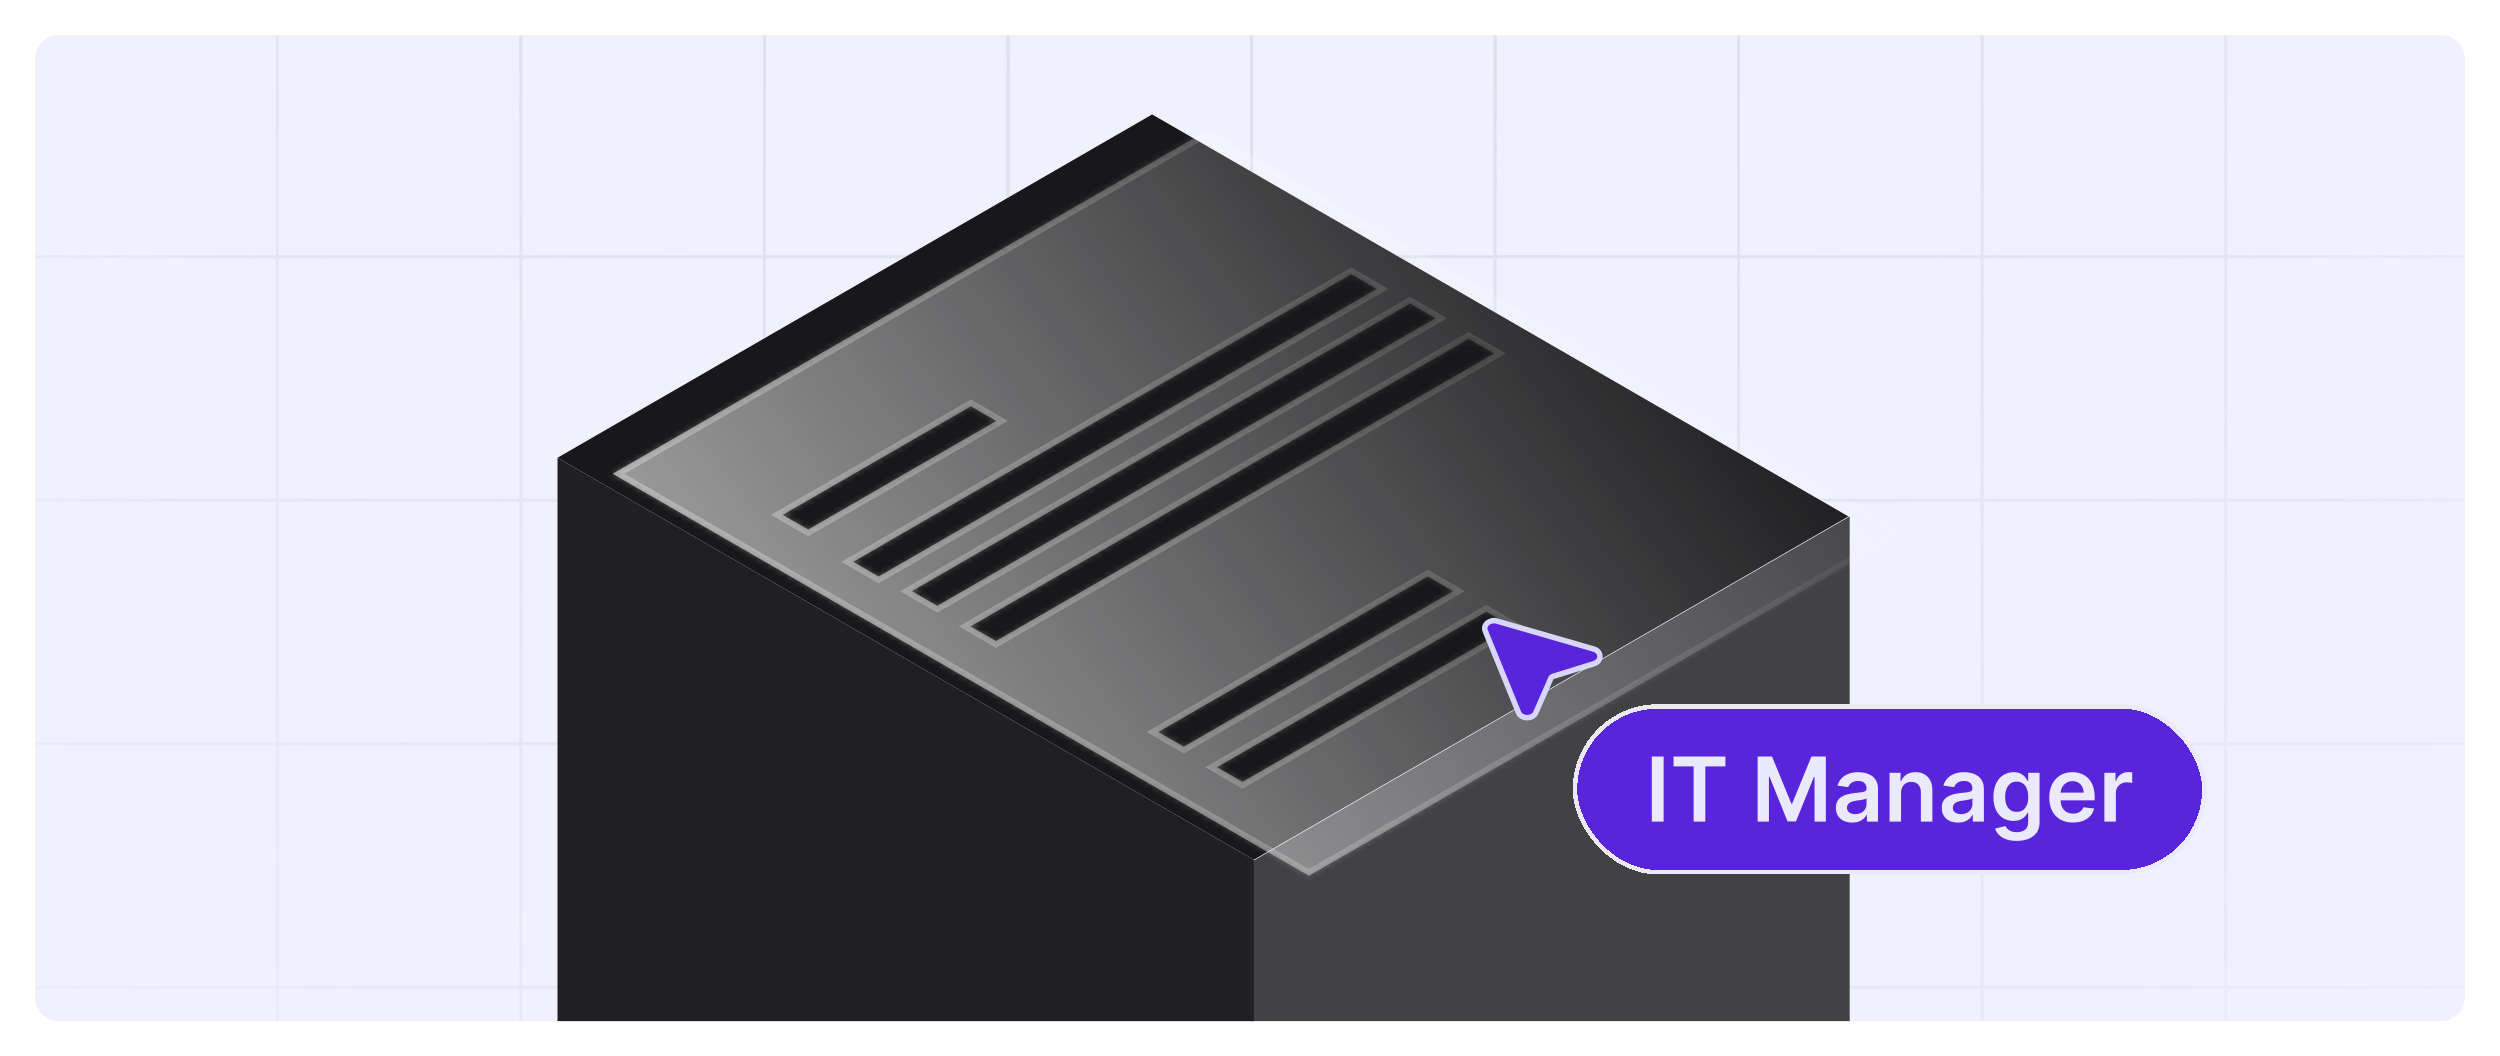 <svg width="426" height="180" viewBox="0 0 426 180" fill="none" xmlns="http://www.w3.org/2000/svg">
<g filter="url(#filter0_d_1929_40420)">
<g clip-path="url(#clip0_1929_40420)">
<path d="M6 10C6 7.791 7.791 6 10 6H416C418.209 6 420 7.791 420 10V170C420 172.209 418.209 174 416 174H10C7.791 174 6 172.209 6 170V10Z" fill="#F0F0FF"/>
<mask id="mask0_1929_40420" style="mask-type:alpha" maskUnits="userSpaceOnUse" x="-161" y="-288" width="748" height="747">
<rect width="747" height="747" transform="translate(-160.5 -288)" fill="url(#paint0_radial_1929_40420)"/>
</mask>
<g mask="url(#mask0_1929_40420)">
<g clip-path="url(#clip1_1929_40420)">
<g clip-path="url(#clip2_1929_40420)">
<line x1="5.759" y1="-288" x2="5.759" y2="459" stroke="#D0D5DD" stroke-width="0.519"/>
<line x1="47.259" y1="-288" x2="47.259" y2="459" stroke="#D0D5DD" stroke-width="0.519"/>
<line x1="88.759" y1="-288" x2="88.759" y2="459" stroke="#D0D5DD" stroke-width="0.519"/>
<line x1="130.259" y1="-288" x2="130.259" y2="459" stroke="#D0D5DD" stroke-width="0.519"/>
<line x1="171.759" y1="-288" x2="171.759" y2="459" stroke="#D0D5DD" stroke-width="0.519"/>
<line x1="213.259" y1="-288" x2="213.259" y2="459" stroke="#D0D5DD" stroke-width="0.519"/>
<line x1="254.759" y1="-288" x2="254.759" y2="459" stroke="#D0D5DD" stroke-width="0.519"/>
<line x1="296.259" y1="-288" x2="296.259" y2="459" stroke="#D0D5DD" stroke-width="0.519"/>
<line x1="337.759" y1="-288" x2="337.759" y2="459" stroke="#D0D5DD" stroke-width="0.519"/>
<line x1="379.259" y1="-288" x2="379.259" y2="459" stroke="#D0D5DD" stroke-width="0.519"/>
</g>
<g clip-path="url(#clip3_1929_40420)">
<line x1="-285" y1="43.741" x2="711" y2="43.741" stroke="#D0D5DD" stroke-width="0.519"/>
<line x1="-285" y1="85.241" x2="711" y2="85.241" stroke="#D0D5DD" stroke-width="0.519"/>
<line x1="-285" y1="126.741" x2="711" y2="126.741" stroke="#D0D5DD" stroke-width="0.519"/>
<line x1="-285" y1="168.241" x2="711" y2="168.241" stroke="#D0D5DD" stroke-width="0.519"/>
</g>
</g>
</g>
<rect width="118" height="130" transform="matrix(0.866 -0.5 2.20305e-08 1 213 147)" fill="#424245"/>
<path d="M95 78L213.645 146.5L213.645 276.5L95 208L95 78Z" fill="#1F1F24"/>
<rect width="117" height="137" transform="matrix(0.866 -0.5 0.866 0.5 95 78)" fill="#18181A"/>
<g filter="url(#filter1_bd_1929_40420)">
<mask id="path-18-inside-1_1929_40420" fill="white">
<path fill-rule="evenodd" clip-rule="evenodd" d="M196.325 10.5L95 69L213.645 137.5L314.97 79L196.325 10.5ZM124 76L156.043 57.5L160.373 60L128.33 78.5L124 76ZM188 113L233.899 86.5L238.229 89L192.33 115.5L188 113ZM243.899 92.5L198 119L202.33 121.5L248.229 95L243.899 92.5ZM136 84L220.87 35L225.201 37.5L140.33 86.5L136 84ZM230.87 40L146 89L150.33 91.5L235.201 42.5L230.87 40ZM156 95L240.87 46L245.201 48.5L160.33 97.5L156 95Z"/>
</mask>
<path fill-rule="evenodd" clip-rule="evenodd" d="M196.325 10.5L95 69L213.645 137.5L314.97 79L196.325 10.5ZM124 76L156.043 57.5L160.373 60L128.33 78.5L124 76ZM188 113L233.899 86.5L238.229 89L192.33 115.5L188 113ZM243.899 92.5L198 119L202.33 121.5L248.229 95L243.899 92.5ZM136 84L220.87 35L225.201 37.5L140.33 86.5L136 84ZM230.87 40L146 89L150.33 91.5L235.201 42.5L230.87 40ZM156 95L240.87 46L245.201 48.5L160.33 97.5L156 95Z" fill="url(#paint1_linear_1929_40420)"/>
<path d="M95 69L94.5 68.134L93 69L94.5 69.866L95 69ZM196.325 10.5L196.825 9.634L196.325 9.345L195.825 9.634L196.325 10.5ZM213.645 137.5L213.145 138.366L213.645 138.655L214.145 138.366L213.645 137.5ZM314.97 79L315.47 79.866L316.97 79L315.47 78.134L314.97 79ZM156.043 57.5L156.543 56.634L156.043 56.345L155.543 56.634L156.043 57.5ZM124 76L123.5 75.134L122 76L123.5 76.866L124 76ZM160.373 60L160.873 60.866L162.373 60L160.873 59.134L160.373 60ZM128.33 78.5L127.83 79.366L128.33 79.655L128.83 79.366L128.33 78.5ZM233.899 86.5L234.399 85.634L233.899 85.345L233.399 85.634L233.899 86.5ZM188 113L187.5 112.134L186 113L187.5 113.866L188 113ZM238.229 89L238.729 89.866L240.229 89L238.729 88.134L238.229 89ZM192.33 115.5L191.83 116.366L192.33 116.655L192.83 116.366L192.33 115.5ZM198 119L197.5 118.134L196 119L197.5 119.866L198 119ZM243.899 92.5L244.399 91.634L243.899 91.345L243.399 91.634L243.899 92.5ZM202.33 121.5L201.83 122.366L202.33 122.655L202.83 122.366L202.33 121.5ZM248.229 95L248.729 95.866L250.229 95L248.729 94.134L248.229 95ZM220.87 35L221.37 34.134L220.87 33.845L220.37 34.134L220.87 35ZM136 84L135.5 83.134L134 84L135.5 84.866L136 84ZM225.201 37.5L225.701 38.366L227.201 37.5L225.701 36.634L225.201 37.5ZM140.33 86.5L139.83 87.366L140.33 87.655L140.83 87.366L140.33 86.5ZM146 89L145.5 88.134L144 89L145.5 89.866L146 89ZM230.87 40L231.37 39.134L230.87 38.845L230.37 39.134L230.87 40ZM150.33 91.5L149.83 92.366L150.33 92.655L150.83 92.366L150.33 91.5ZM235.201 42.5L235.701 43.366L237.201 42.5L235.701 41.634L235.201 42.5ZM240.87 46L241.37 45.134L240.87 44.845L240.37 45.134L240.87 46ZM156 95L155.5 94.134L154 95L155.5 95.866L156 95ZM245.201 48.5L245.701 49.366L247.201 48.5L245.701 47.634L245.201 48.5ZM160.33 97.5L159.83 98.366L160.33 98.655L160.83 98.366L160.33 97.5ZM95.5 69.866L196.825 11.366L195.825 9.634L94.5 68.134L95.5 69.866ZM214.145 136.634L95.5 68.134L94.5 69.866L213.145 138.366L214.145 136.634ZM314.47 78.134L213.145 136.634L214.145 138.366L315.47 79.866L314.47 78.134ZM195.825 11.366L314.47 79.866L315.47 78.134L196.825 9.634L195.825 11.366ZM155.543 56.634L123.5 75.134L124.5 76.866L156.543 58.366L155.543 56.634ZM160.873 59.134L156.543 56.634L155.543 58.366L159.873 60.866L160.873 59.134ZM128.83 79.366L160.873 60.866L159.873 59.134L127.83 77.634L128.83 79.366ZM123.5 76.866L127.83 79.366L128.83 77.634L124.5 75.134L123.5 76.866ZM233.399 85.634L187.5 112.134L188.5 113.866L234.399 87.366L233.399 85.634ZM238.729 88.134L234.399 85.634L233.399 87.366L237.729 89.866L238.729 88.134ZM192.83 116.366L238.729 89.866L237.729 88.134L191.83 114.634L192.83 116.366ZM187.5 113.866L191.83 116.366L192.83 114.634L188.5 112.134L187.5 113.866ZM198.5 119.866L244.399 93.366L243.399 91.634L197.5 118.134L198.5 119.866ZM202.83 120.634L198.5 118.134L197.5 119.866L201.83 122.366L202.83 120.634ZM247.729 94.134L201.83 120.634L202.83 122.366L248.729 95.866L247.729 94.134ZM243.399 93.366L247.729 95.866L248.729 94.134L244.399 91.634L243.399 93.366ZM220.37 34.134L135.5 83.134L136.5 84.866L221.37 35.866L220.37 34.134ZM225.701 36.634L221.37 34.134L220.37 35.866L224.701 38.366L225.701 36.634ZM140.83 87.366L225.701 38.366L224.701 36.634L139.83 85.634L140.83 87.366ZM135.5 84.866L139.83 87.366L140.83 85.634L136.5 83.134L135.5 84.866ZM146.5 89.866L231.37 40.866L230.37 39.134L145.5 88.134L146.5 89.866ZM150.83 90.634L146.5 88.134L145.5 89.866L149.83 92.366L150.83 90.634ZM234.701 41.634L149.83 90.634L150.83 92.366L235.701 43.366L234.701 41.634ZM230.37 40.866L234.701 43.366L235.701 41.634L231.37 39.134L230.37 40.866ZM240.37 45.134L155.5 94.134L156.5 95.866L241.37 46.866L240.37 45.134ZM245.701 47.634L241.37 45.134L240.37 46.866L244.701 49.366L245.701 47.634ZM160.83 98.366L245.701 49.366L244.701 47.634L159.83 96.634L160.83 98.366ZM155.5 95.866L159.83 98.366L160.83 96.634L156.5 94.134L155.5 95.866Z" fill="url(#paint2_linear_1929_40420)" fill-opacity="0.3" mask="url(#path-18-inside-1_1929_40420)"/>
</g>
<path d="M271.566 110.598L255.086 105.832C253.847 105.474 252.663 106.473 253.088 107.515L258.745 121.398C259.226 122.577 261.198 122.595 261.708 121.425L264.271 115.562C264.302 115.491 264.351 115.426 264.415 115.373C264.478 115.32 264.555 115.279 264.639 115.253L271.599 113.094C272.988 112.664 272.966 111.002 271.566 110.598Z" fill="#5925DC" stroke="#D9D6FE" stroke-width="0.938"/>
<g filter="url(#filter2_dd_1929_40420)">
<rect x="268" y="118" width="108" height="29" rx="14.5" fill="#5925DC" shape-rendering="crispEdges"/>
<rect x="268.381" y="118.381" width="107.238" height="28.238" rx="14.119" stroke="#EBE9FE" stroke-width="0.762" shape-rendering="crispEdges"/>
<path d="M283.48 126.914V138H281.471V126.914H283.48ZM285.167 128.597V126.914H294.012V128.597H290.586V138H288.594V128.597H285.167ZM299.499 126.914H301.956L305.247 134.947H305.377L308.669 126.914H311.126V138H309.199V130.384H309.096L306.032 137.968H304.592L301.529 130.367H301.426V138H299.499V126.914ZM315.619 138.168C315.092 138.168 314.618 138.074 314.195 137.886C313.777 137.695 313.445 137.414 313.199 137.042C312.958 136.67 312.837 136.212 312.837 135.667C312.837 135.198 312.923 134.81 313.097 134.503C313.27 134.196 313.506 133.951 313.806 133.767C314.105 133.583 314.443 133.444 314.818 133.35C315.197 133.253 315.588 133.182 315.993 133.139C316.48 133.088 316.875 133.043 317.178 133.004C317.481 132.96 317.701 132.895 317.839 132.809C317.979 132.719 318.05 132.58 318.05 132.392V132.359C318.05 131.952 317.929 131.636 317.687 131.412C317.445 131.188 317.097 131.076 316.642 131.076C316.162 131.076 315.782 131.181 315.5 131.39C315.222 131.6 315.035 131.847 314.937 132.132L313.107 131.872C313.252 131.367 313.49 130.945 313.822 130.606C314.154 130.263 314.56 130.006 315.04 129.837C315.52 129.664 316.05 129.577 316.631 129.577C317.032 129.577 317.431 129.624 317.828 129.718C318.225 129.812 318.587 129.967 318.916 130.183C319.244 130.396 319.508 130.687 319.706 131.055C319.908 131.423 320.009 131.883 320.009 132.435V138H318.125V136.858H318.061C317.941 137.089 317.774 137.305 317.557 137.507C317.344 137.706 317.075 137.866 316.751 137.989C316.429 138.108 316.052 138.168 315.619 138.168ZM316.128 136.728C316.521 136.728 316.862 136.65 317.151 136.495C317.44 136.336 317.662 136.127 317.817 135.867C317.976 135.607 318.055 135.324 318.055 135.017V134.038C317.994 134.088 317.889 134.135 317.741 134.178C317.597 134.222 317.434 134.259 317.254 134.292C317.074 134.324 316.895 134.353 316.718 134.379C316.541 134.404 316.388 134.425 316.258 134.444C315.966 134.483 315.704 134.548 315.473 134.638C315.242 134.729 315.06 134.855 314.926 135.017C314.793 135.176 314.726 135.382 314.726 135.634C314.726 135.995 314.858 136.268 315.121 136.452C315.385 136.636 315.72 136.728 316.128 136.728ZM323.939 133.128V138H321.98V129.685H323.853V131.098H323.95C324.141 130.633 324.446 130.263 324.865 129.988C325.287 129.714 325.809 129.577 326.429 129.577C327.003 129.577 327.503 129.7 327.929 129.945C328.358 130.191 328.69 130.546 328.925 131.012C329.163 131.477 329.28 132.042 329.277 132.706V138H327.317V133.009C327.317 132.453 327.173 132.018 326.884 131.704C326.599 131.39 326.204 131.233 325.699 131.233C325.356 131.233 325.051 131.309 324.784 131.461C324.52 131.609 324.313 131.824 324.161 132.105C324.013 132.386 323.939 132.728 323.939 133.128ZM333.661 138.168C333.135 138.168 332.66 138.074 332.238 137.886C331.819 137.695 331.487 137.414 331.242 137.042C331 136.67 330.879 136.212 330.879 135.667C330.879 135.198 330.966 134.81 331.139 134.503C331.312 134.196 331.548 133.951 331.848 133.767C332.148 133.583 332.485 133.444 332.86 133.35C333.239 133.253 333.631 133.182 334.035 133.139C334.522 133.088 334.917 133.043 335.22 133.004C335.524 132.96 335.744 132.895 335.881 132.809C336.022 132.719 336.092 132.58 336.092 132.392V132.359C336.092 131.952 335.971 131.636 335.729 131.412C335.487 131.188 335.139 131.076 334.685 131.076C334.205 131.076 333.824 131.181 333.542 131.39C333.264 131.6 333.077 131.847 332.979 132.132L331.15 131.872C331.294 131.367 331.532 130.945 331.864 130.606C332.196 130.263 332.602 130.006 333.082 129.837C333.562 129.664 334.093 129.577 334.674 129.577C335.074 129.577 335.473 129.624 335.87 129.718C336.267 129.812 336.63 129.967 336.958 130.183C337.286 130.396 337.55 130.687 337.748 131.055C337.951 131.423 338.052 131.883 338.052 132.435V138H336.168V136.858H336.103C335.984 137.089 335.816 137.305 335.599 137.507C335.386 137.706 335.118 137.866 334.793 137.989C334.472 138.108 334.094 138.168 333.661 138.168ZM334.17 136.728C334.564 136.728 334.905 136.65 335.193 136.495C335.482 136.336 335.704 136.127 335.859 135.867C336.018 135.607 336.097 135.324 336.097 135.017V134.038C336.036 134.088 335.931 134.135 335.783 134.178C335.639 134.222 335.477 134.259 335.296 134.292C335.116 134.324 334.937 134.353 334.76 134.379C334.583 134.404 334.43 134.425 334.3 134.444C334.008 134.483 333.746 134.548 333.515 134.638C333.284 134.729 333.102 134.855 332.969 135.017C332.835 135.176 332.768 135.382 332.768 135.634C332.768 135.995 332.9 136.268 333.163 136.452C333.427 136.636 333.762 136.728 334.17 136.728ZM343.638 141.291C342.934 141.291 342.33 141.196 341.825 141.004C341.319 140.817 340.913 140.564 340.607 140.246C340.3 139.929 340.087 139.577 339.968 139.191L341.733 138.763C341.812 138.926 341.927 139.086 342.079 139.245C342.231 139.407 342.434 139.541 342.691 139.646C342.951 139.754 343.277 139.808 343.67 139.808C344.226 139.808 344.686 139.673 345.051 139.402C345.415 139.135 345.598 138.695 345.598 138.081V136.506H345.5C345.399 136.708 345.251 136.916 345.056 137.128C344.865 137.341 344.611 137.52 344.293 137.664C343.979 137.809 343.584 137.881 343.108 137.881C342.469 137.881 341.89 137.731 341.37 137.432C340.854 137.128 340.442 136.677 340.136 136.078C339.833 135.476 339.681 134.721 339.681 133.816C339.681 132.903 339.833 132.132 340.136 131.504C340.442 130.873 340.856 130.394 341.375 130.07C341.895 129.741 342.474 129.577 343.113 129.577C343.6 129.577 344.001 129.66 344.315 129.826C344.632 129.988 344.885 130.185 345.073 130.416C345.26 130.643 345.403 130.858 345.5 131.06H345.608V129.685H347.541V138.135C347.541 138.846 347.371 139.435 347.032 139.9C346.693 140.366 346.229 140.714 345.641 140.945C345.053 141.176 344.385 141.291 343.638 141.291ZM343.654 136.344C344.069 136.344 344.423 136.243 344.715 136.04C345.008 135.838 345.229 135.548 345.381 135.169C345.533 134.79 345.608 134.335 345.608 133.805C345.608 133.281 345.533 132.823 345.381 132.43C345.233 132.036 345.013 131.731 344.721 131.515C344.432 131.295 344.076 131.185 343.654 131.185C343.218 131.185 342.853 131.298 342.561 131.526C342.268 131.753 342.048 132.065 341.9 132.462C341.752 132.856 341.678 133.303 341.678 133.805C341.678 134.314 341.752 134.759 341.9 135.142C342.052 135.521 342.274 135.817 342.566 136.03C342.862 136.239 343.225 136.344 343.654 136.344ZM353.23 138.162C352.397 138.162 351.677 137.989 351.07 137.643C350.468 137.293 350.004 136.798 349.679 136.16C349.354 135.517 349.192 134.761 349.192 133.891C349.192 133.036 349.354 132.285 349.679 131.639C350.008 130.99 350.466 130.485 351.054 130.124C351.642 129.759 352.333 129.577 353.127 129.577C353.64 129.577 354.123 129.66 354.578 129.826C355.036 129.988 355.441 130.241 355.791 130.584C356.144 130.927 356.422 131.363 356.624 131.894C356.826 132.421 356.927 133.049 356.927 133.778V134.379H350.112V133.058H355.049C355.045 132.682 354.964 132.349 354.805 132.056C354.647 131.76 354.425 131.528 354.14 131.358C353.858 131.188 353.53 131.104 353.154 131.104C352.754 131.104 352.402 131.201 352.099 131.396C351.796 131.587 351.559 131.84 351.39 132.154C351.224 132.464 351.139 132.805 351.135 133.177V134.33C351.135 134.813 351.224 135.228 351.401 135.575C351.577 135.918 351.825 136.181 352.142 136.365C352.46 136.546 352.831 136.636 353.257 136.636C353.542 136.636 353.8 136.596 354.031 136.517C354.262 136.434 354.463 136.313 354.632 136.154C354.802 135.995 354.93 135.799 355.017 135.564L356.846 135.77C356.731 136.253 356.511 136.676 356.186 137.036C355.865 137.394 355.453 137.672 354.952 137.87C354.45 138.065 353.876 138.162 353.23 138.162ZM358.585 138V129.685H360.485V131.071H360.572C360.723 130.591 360.983 130.221 361.351 129.961C361.723 129.698 362.147 129.566 362.624 129.566C362.732 129.566 362.853 129.572 362.986 129.582C363.123 129.59 363.237 129.602 363.327 129.62V131.423C363.244 131.394 363.113 131.369 362.932 131.347C362.755 131.322 362.584 131.309 362.418 131.309C362.061 131.309 361.739 131.387 361.454 131.542C361.173 131.694 360.951 131.905 360.788 132.175C360.626 132.446 360.545 132.758 360.545 133.112V138H358.585Z" fill="#EBE9FE"/>
</g>
</g>
</g>
<defs>
<filter id="filter0_d_1929_40420" x="0" y="0" width="426" height="180" filterUnits="userSpaceOnUse" color-interpolation-filters="sRGB">
<feFlood flood-opacity="0" result="BackgroundImageFix"/>
<feColorMatrix in="SourceAlpha" type="matrix" values="0 0 0 0 0 0 0 0 0 0 0 0 0 0 0 0 0 0 127 0" result="hardAlpha"/>
<feMorphology radius="6" operator="dilate" in="SourceAlpha" result="effect1_dropShadow_1929_40420"/>
<feOffset/>
<feComposite in2="hardAlpha" operator="out"/>
<feColorMatrix type="matrix" values="0 0 0 0 0.596 0 0 0 0 0.635 0 0 0 0 0.702 0 0 0 0.2 0"/>
<feBlend mode="normal" in2="BackgroundImageFix" result="effect1_dropShadow_1929_40420"/>
<feBlend mode="normal" in="SourceGraphic" in2="effect1_dropShadow_1929_40420" result="shape"/>
</filter>
<filter id="filter1_bd_1929_40420" x="75" y="-9.5" width="268.128" height="177.504" filterUnits="userSpaceOnUse" color-interpolation-filters="sRGB">
<feFlood flood-opacity="0" result="BackgroundImageFix"/>
<feGaussianBlur in="BackgroundImageFix" stdDeviation="10"/>
<feComposite in2="SourceAlpha" operator="in" result="effect1_backgroundBlur_1929_40420"/>
<feColorMatrix in="SourceAlpha" type="matrix" values="0 0 0 0 0 0 0 0 0 0 0 0 0 0 0 0 0 0 127 0" result="hardAlpha"/>
<feOffset dx="9.386" dy="11.732"/>
<feGaussianBlur stdDeviation="9.386"/>
<feColorMatrix type="matrix" values="0 0 0 0 0 0 0 0 0 0 0 0 0 0 0 0 0 0 0.05 0"/>
<feBlend mode="normal" in2="effect1_backgroundBlur_1929_40420" result="effect2_dropShadow_1929_40420"/>
<feBlend mode="normal" in="SourceGraphic" in2="effect2_dropShadow_1929_40420" result="shape"/>
</filter>
<filter id="filter2_dd_1929_40420" x="265" y="116" width="114" height="35" filterUnits="userSpaceOnUse" color-interpolation-filters="sRGB">
<feFlood flood-opacity="0" result="BackgroundImageFix"/>
<feColorMatrix in="SourceAlpha" type="matrix" values="0 0 0 0 0 0 0 0 0 0 0 0 0 0 0 0 0 0 127 0" result="hardAlpha"/>
<feOffset dy="1"/>
<feGaussianBlur stdDeviation="1"/>
<feComposite in2="hardAlpha" operator="out"/>
<feColorMatrix type="matrix" values="0 0 0 0 0.063 0 0 0 0 0.094 0 0 0 0 0.157 0 0 0 0.06 0"/>
<feBlend mode="normal" in2="BackgroundImageFix" result="effect1_dropShadow_1929_40420"/>
<feColorMatrix in="SourceAlpha" type="matrix" values="0 0 0 0 0 0 0 0 0 0 0 0 0 0 0 0 0 0 127 0" result="hardAlpha"/>
<feOffset dy="1"/>
<feGaussianBlur stdDeviation="1.5"/>
<feComposite in2="hardAlpha" operator="out"/>
<feColorMatrix type="matrix" values="0 0 0 0 0.063 0 0 0 0 0.094 0 0 0 0 0.157 0 0 0 0.1 0"/>
<feBlend mode="normal" in2="effect1_dropShadow_1929_40420" result="effect2_dropShadow_1929_40420"/>
<feBlend mode="normal" in="SourceGraphic" in2="effect2_dropShadow_1929_40420" result="shape"/>
</filter>
<radialGradient id="paint0_radial_1929_40420" cx="0" cy="0" r="1" gradientUnits="userSpaceOnUse" gradientTransform="translate(373.5 -8.90493e-05) rotate(90) scale(747 389.886)">
<stop/>
<stop offset="0.953" stop-opacity="0"/>
</radialGradient>
<linearGradient id="paint1_linear_1929_40420" x1="76" y1="65.086" x2="225.619" y2="-47.939" gradientUnits="userSpaceOnUse">
<stop stop-color="white" stop-opacity="0.6"/>
<stop offset="1" stop-color="white" stop-opacity="0"/>
</linearGradient>
<linearGradient id="paint2_linear_1929_40420" x1="97.832" y1="64.059" x2="241.378" y2="-18.239" gradientUnits="userSpaceOnUse">
<stop stop-color="white"/>
<stop offset="1" stop-color="white" stop-opacity="0.2"/>
</linearGradient>
<clipPath id="clip0_1929_40420">
<path d="M6 10C6 7.791 7.791 6 10 6H416C418.209 6 420 7.791 420 10V170C420 172.209 418.209 174 416 174H10C7.791 174 6 172.209 6 170V10Z" fill="white"/>
</clipPath>
<clipPath id="clip1_1929_40420">
<rect width="996" height="747" fill="white" transform="translate(-285 -288)"/>
</clipPath>
<clipPath id="clip2_1929_40420">
<rect width="996" height="747" fill="white" transform="translate(-285 -288)"/>
</clipPath>
<clipPath id="clip3_1929_40420">
<rect width="996" height="747" fill="white" transform="translate(-285 -288)"/>
</clipPath>
</defs>
</svg>
